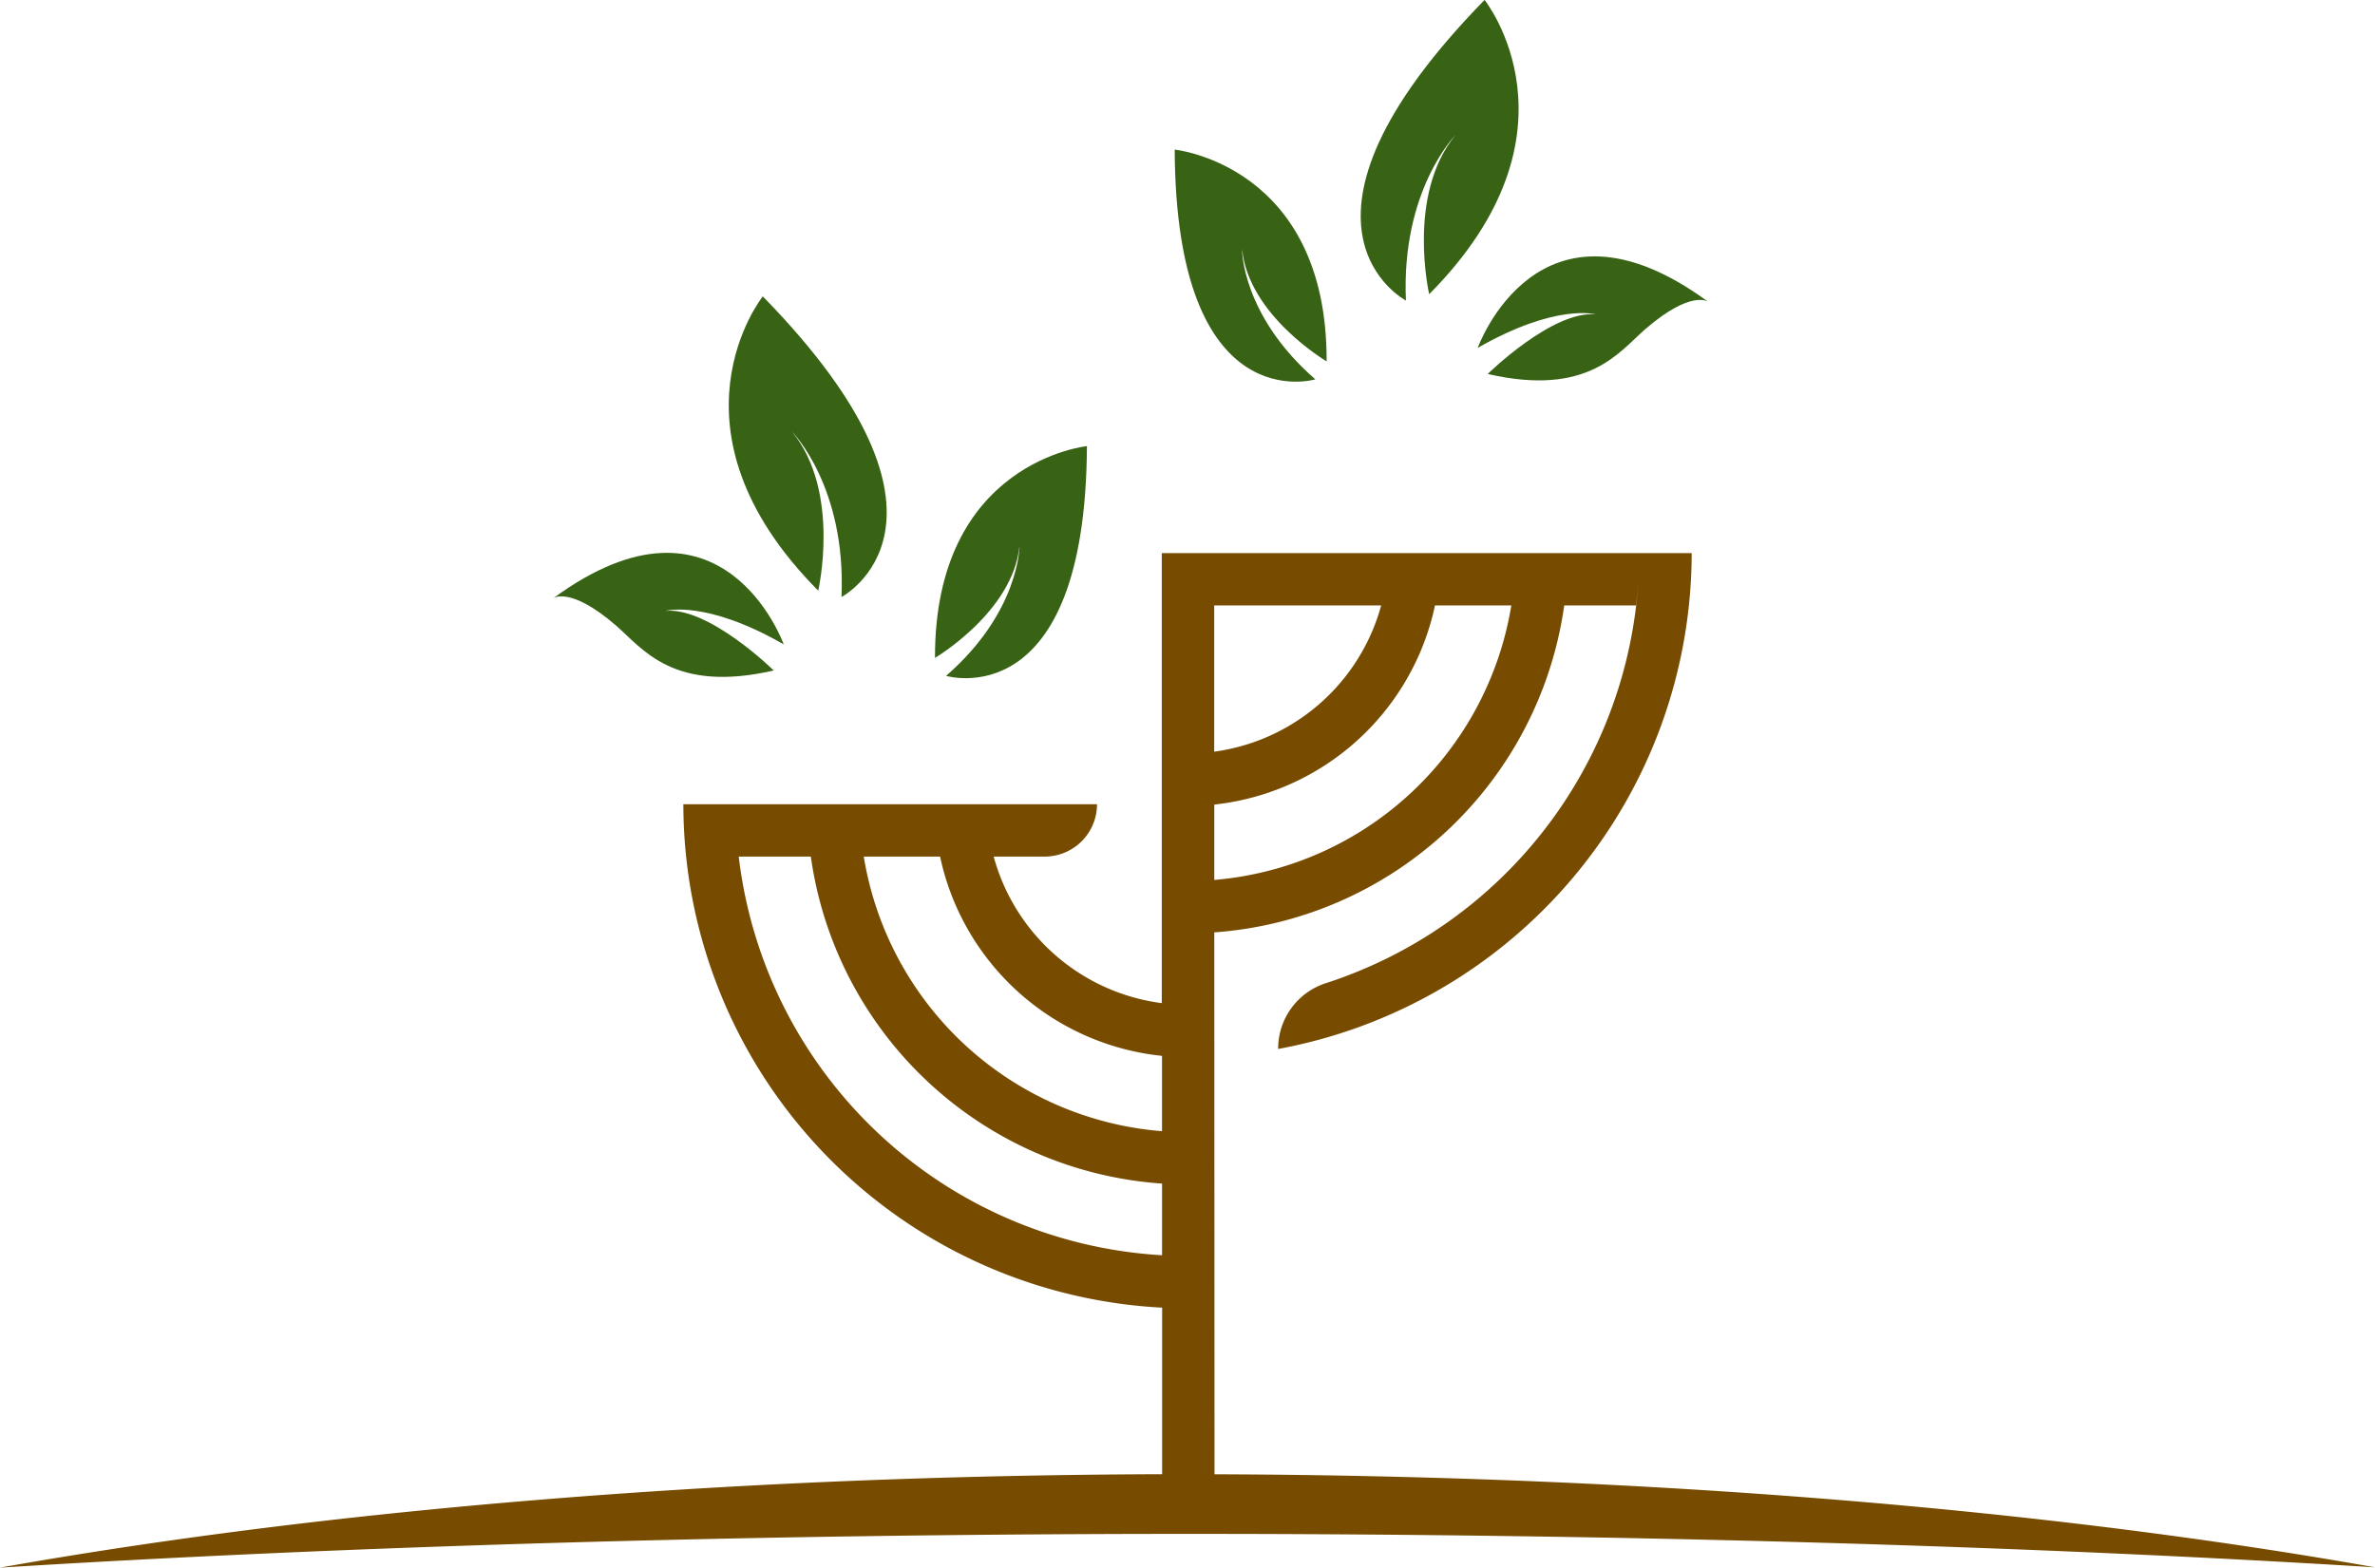 <svg id="Layer_1" data-name="Layer 1" xmlns="http://www.w3.org/2000/svg" viewBox="0 0 584.48 385.89"><defs><style>.cls-1{fill:#386314;}.cls-2{fill:#774c00;}</style></defs><path class="cls-1" d="M609.78,451.31s-15-41.93-56.67-11.38c0,0,4.16-3,15.47,6.81,6.46,5.6,14,16.69,38.74,11,0,0-15.93-15.68-26.63-14.67C580.69,443.1,590.38,440.19,609.78,451.31Z" transform="translate(-416.91 -292.69)"/><path class="cls-1" d="M624,439.65s35.08-18.28-19.37-74c0,0-26,32.5,13.64,72.44,0,0,5.64-24.37-6.43-39.12C611.86,399,625.19,412.45,624,439.65Z" transform="translate(-416.91 -292.69)"/><path class="cls-1" d="M649.74,459.06s34.31,10.32,34.66-56.55c0,0-37.53,3.8-37.39,52.13,0,0,19.19-11.31,20.8-27.58C667.81,427.06,667.84,443.32,649.74,459.06Z" transform="translate(-416.91 -292.69)"/><path class="cls-1" d="M780.57,378.33s15-41.93,56.67-11.38c0,0-4.16-3-15.47,6.8-6.46,5.61-14,16.69-38.74,11,0,0,15.93-15.69,26.63-14.68C809.66,370.11,800,367.21,780.57,378.33Z" transform="translate(-416.91 -292.69)"/><path class="cls-1" d="M762.9,366.67s-35.08-18.28,19.36-74c0,0,26,32.49-13.63,72.44,0,0-5.64-24.38,6.43-39.12C775.06,326,761.72,339.46,762.9,366.67Z" transform="translate(-416.91 -292.69)"/><path class="cls-1" d="M740.61,386.07S706.3,396.39,706,329.52c0,0,37.53,3.8,37.39,52.13,0,0-19.19-11.31-20.8-27.58C722.54,354.07,722.51,370.33,740.61,386.07Z" transform="translate(-416.91 -292.69)"/><path class="cls-2" d="M715.8,655.61l-.06-133.4a93.76,93.76,0,0,0,86.12-80.48h17.66c.27-2.05.46-4.12.6-6.21a111.43,111.43,0,0,1-77,99.22,16.93,16.93,0,0,0-11.66,16.17h0A124.27,124.27,0,0,0,833.23,428.85H702.82v12.88l0,97.9a49.48,49.48,0,0,1-41.37-36.08H674a12.88,12.88,0,0,0,12.88-12.88H585.08A124.23,124.23,0,0,0,702.91,614.59v41c-107.48.33-206.48,8.84-286,23,84.54-5.26,185.05-8.31,292.91-8.31,107.29,0,207.32,3,291.57,8.23C921.94,664.41,823.1,655.94,715.8,655.61ZM648.26,503.55a62.38,62.38,0,0,0,54.62,49.06v18.54a80.86,80.86,0,0,1-73.4-67.6Zm-49.87-3.12c.09,1,.19,1.94.3,2.9C598.58,502.37,598.48,501.4,598.39,500.43Zm.32,3.12h17.74a93.75,93.75,0,0,0,86.44,80.5v17.64A111.38,111.38,0,0,1,598.71,503.55Zm171.35-61.82h18.78a80.9,80.9,0,0,1-73.1,67.57V490.75A62.38,62.38,0,0,0,770.06,441.73Zm-13.25,0a49.47,49.47,0,0,1-41.09,36v-36Z" transform="translate(-416.91 -292.69)"/></svg>